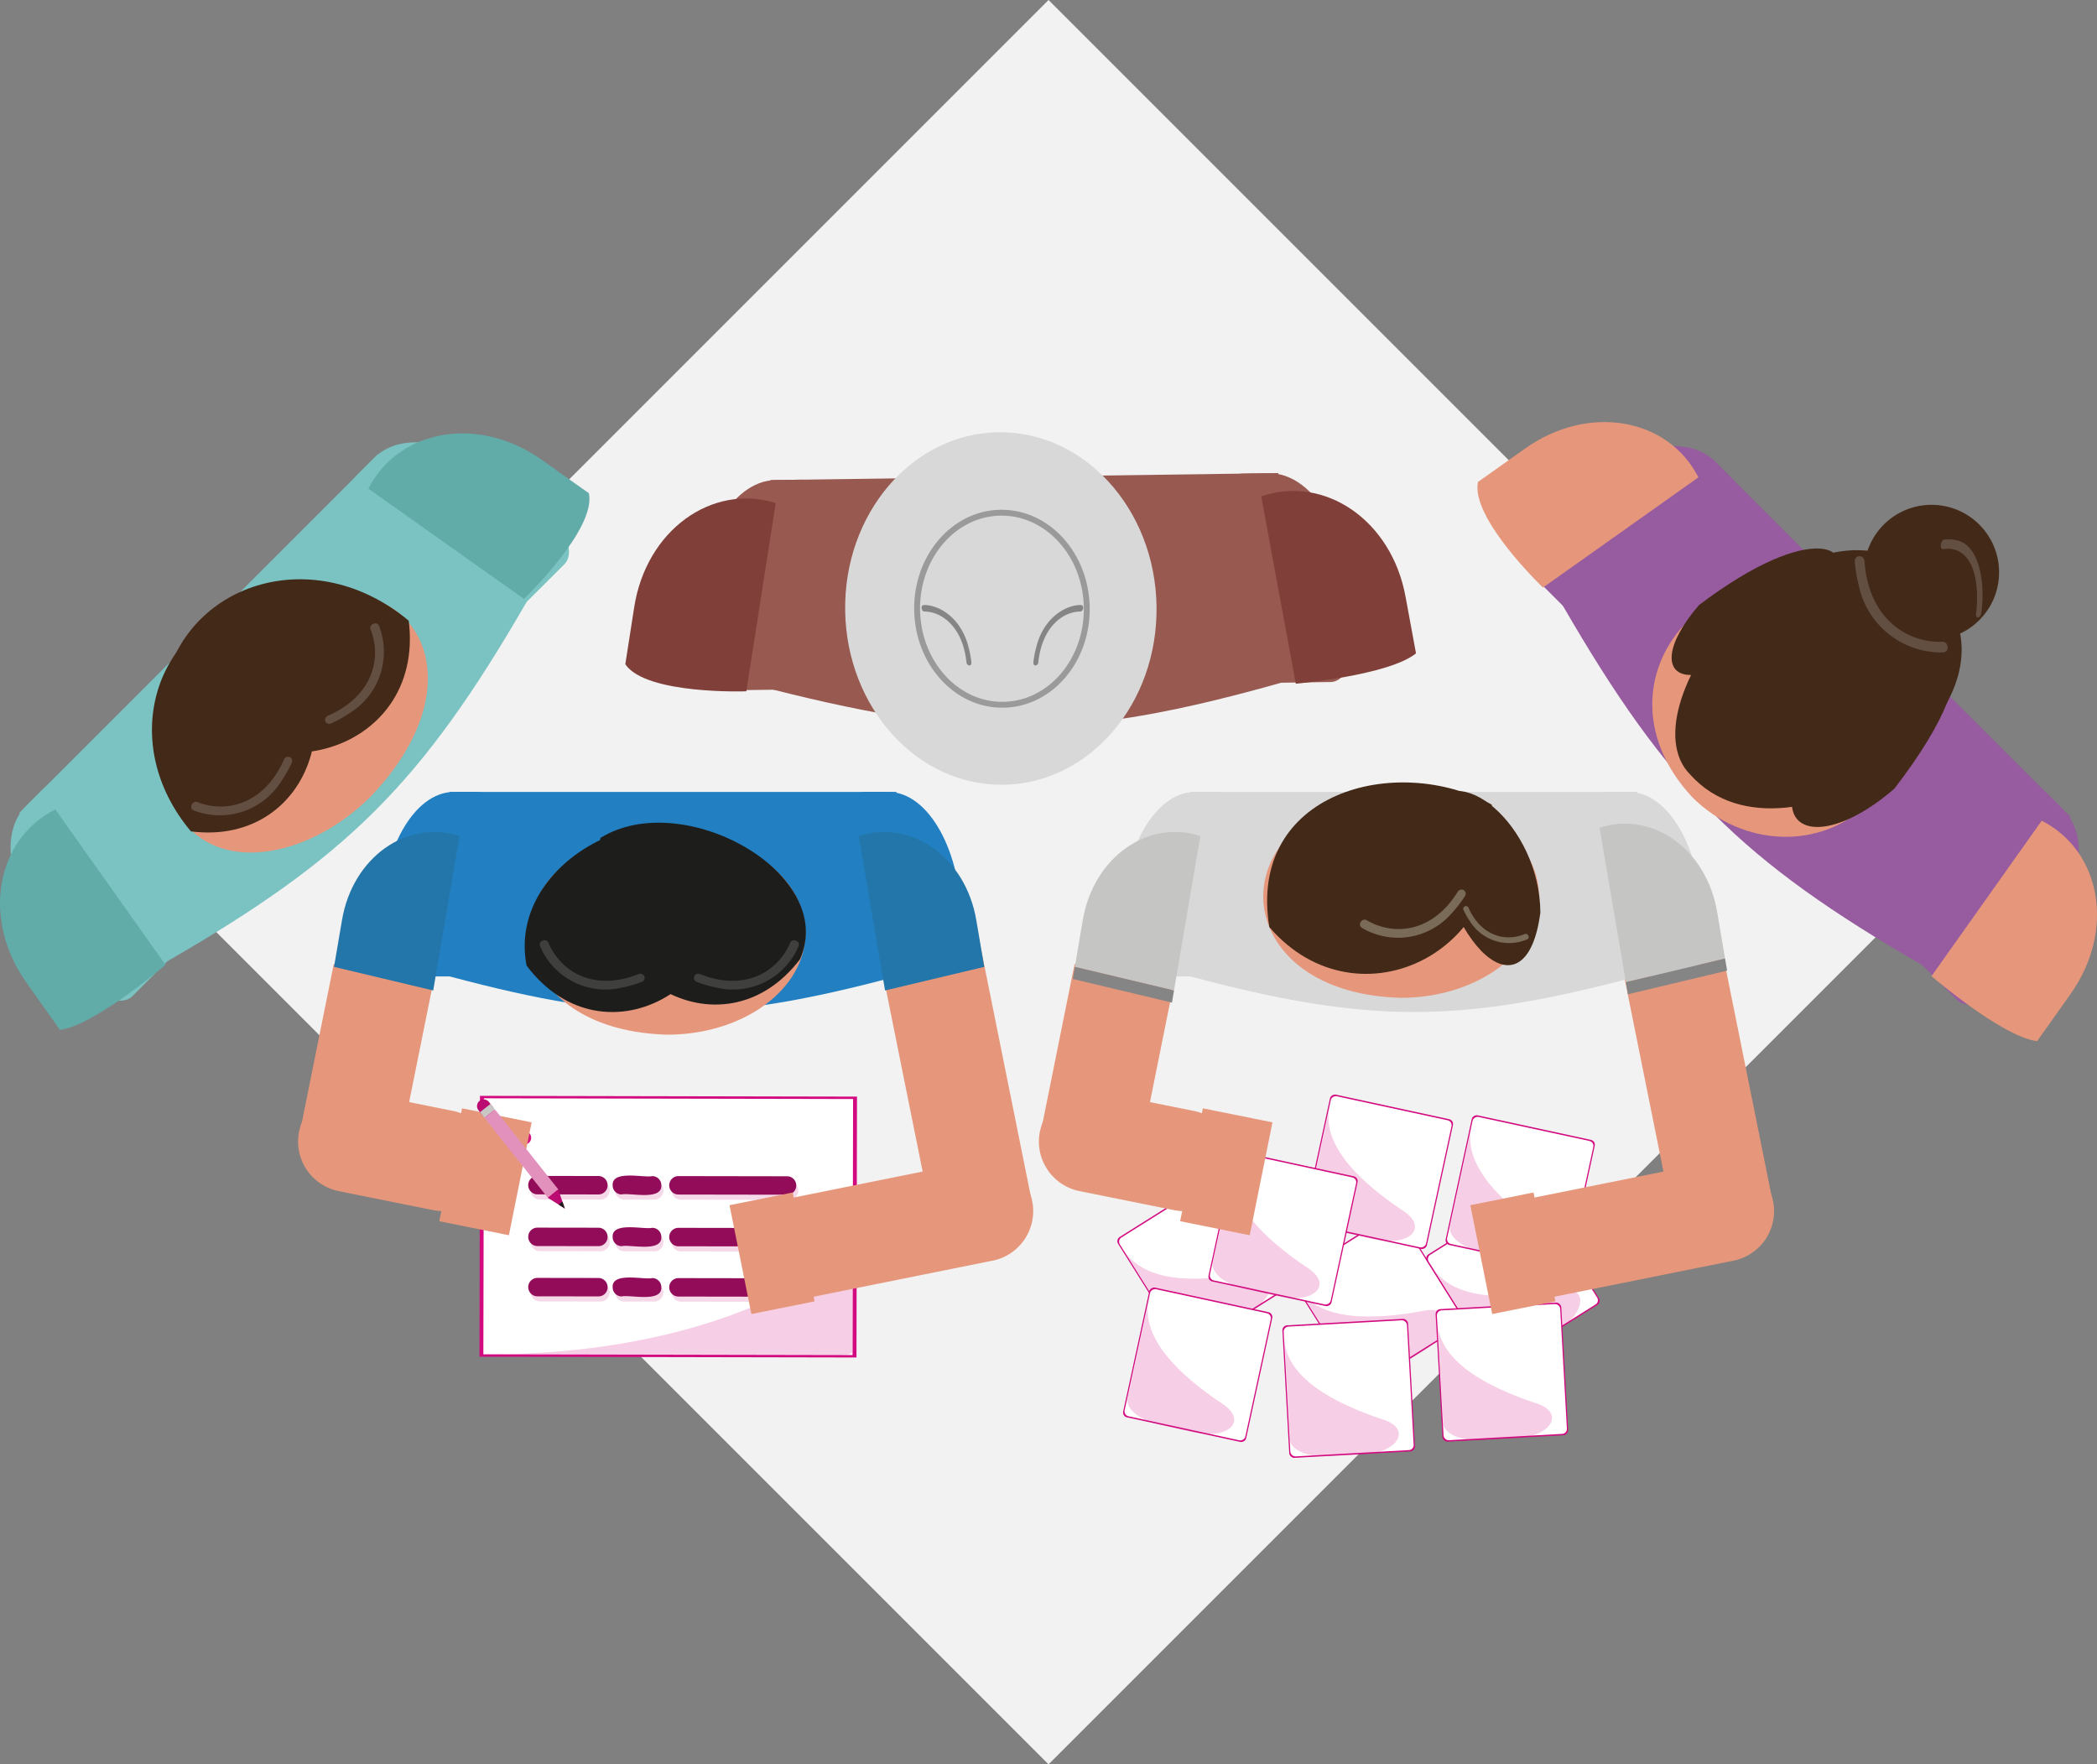 <svg xmlns="http://www.w3.org/2000/svg" width="356.564" height="300" viewBox="0 0 356.564 300">
  <rect x="0" y="0" width="356.564" height="300" fill="#808080" stroke="none"/>
  <g id="Grupo_23364" data-name="Grupo 23364" transform="translate(-375.969 -346.505)">
    <g id="Grupo_22920" data-name="Grupo 22920" transform="translate(375.969 346.505)">
      <rect id="Rectángulo_26948" data-name="Rectángulo 26948" width="212.132" height="212.132" transform="translate(28.287 150) rotate(-45)" fill="#f2f2f2"/>
      <g id="Grupo_22919" data-name="Grupo 22919" transform="translate(0 71.768)">
        <g id="Grupo_12225" data-name="Grupo 12225" transform="translate(50.689 62.885)">
          <g id="Grupo_12194" data-name="Grupo 12194" transform="translate(30.837 51.68)">
            <g id="Grupo_12166" data-name="Grupo 12166" transform="translate(0 0)">
              <g id="Grupo_12159" data-name="Grupo 12159">
                <g id="Grupo_12158" data-name="Grupo 12158">
                  <rect id="Rectángulo_20627" data-name="Rectángulo 20627" width="44.357" height="64.104" transform="matrix(0.002, -1, 1, 0.002, 0, 44.357)" fill="#d2097f"/>
                </g>
              </g>
              <g id="Grupo_12161" data-name="Grupo 12161" transform="translate(0.663 0.413)">
                <g id="Grupo_12160" data-name="Grupo 12160" transform="translate(0 0)">
                  <rect id="Rectángulo_20628" data-name="Rectángulo 20628" width="43.535" height="62.778" transform="matrix(0.002, -1, 1, 0.002, 0, 43.535)" fill="#fff"/>
                </g>
              </g>
              <g id="Grupo_12163" data-name="Grupo 12163" transform="translate(4.074 5.988)">
                <g id="Grupo_12162" data-name="Grupo 12162">
                  <path id="Trazado_10108" data-name="Trazado 10108" d="M408.049,413.022c-.982-.1-3.521.467-3.488-1.132-.03-1.6,2.512-1.027,3.491-1.123a1.131,1.131,0,1,1,.192,2.254A1.062,1.062,0,0,1,408.049,413.022Z" transform="translate(-404.561 -410.743)" fill="#d31180"/>
                </g>
              </g>
              <g id="Grupo_12165" data-name="Grupo 12165" transform="translate(0.661 25.697)" opacity="0.2">
                <g id="Grupo_12164" data-name="Grupo 12164">
                  <path id="Trazado_10109" data-name="Trazado 10109" d="M466.185,417.326s-18.167,18.341-62.764,18.272l61.458.093s1.275-.1,1.275-.545Z" transform="translate(-403.421 -417.326)" fill="#d2097f"/>
                </g>
              </g>
            </g>
            <g id="Grupo_12168" data-name="Grupo 12168" transform="translate(8.712 14.485)">
              <g id="Grupo_12167" data-name="Grupo 12167">
                <path id="Trazado_10110" data-name="Trazado 10110" d="M418.043,416.731l-10.446-.015a1.569,1.569,0,0,1,0-3.135l10.449.018a1.568,1.568,0,0,1,0,3.132Z" transform="translate(-406.11 -413.581)" fill="#f6d9e9"/>
              </g>
            </g>
            <g id="Grupo_12170" data-name="Grupo 12170" transform="translate(32.7 14.524)">
              <g id="Grupo_12169" data-name="Grupo 12169">
                <path id="Trazado_10111" data-name="Trazado 10111" d="M434.15,416.758l-18.541-.03a1.569,1.569,0,0,1,0-3.135l18.541.03a1.569,1.569,0,0,1,0,3.134Z" transform="translate(-414.122 -413.594)" fill="#f6d9e9"/>
              </g>
            </g>
            <g id="Grupo_12172" data-name="Grupo 12172" transform="translate(23.077 14.509)">
              <g id="Grupo_12171" data-name="Grupo 12171">
                <path id="Trazado_10112" data-name="Trazado 10112" d="M417.62,416.73l-5.224-.009a1.568,1.568,0,0,1,0-3.132l5.224.009a1.568,1.568,0,0,1,0,3.132Z" transform="translate(-410.908 -413.589)" fill="#f6d9e9"/>
              </g>
            </g>
            <g id="Grupo_12173" data-name="Grupo 12173" transform="translate(8.283 13.611)">
              <path id="Trazado_10113" data-name="Trazado 10113" d="M419.47,414.876a1.548,1.548,0,0,1-1.533,1.566h0l-10.449-.015a1.57,1.57,0,0,1,0-3.138l10.446.021a1.548,1.548,0,0,1,1.536,1.56Z" transform="translate(-405.967 -413.289)" fill="#920c59"/>
            </g>
            <g id="Grupo_12174" data-name="Grupo 12174" transform="translate(32.273 13.649)">
              <path id="Trazado_10114" data-name="Trazado 10114" d="M435.569,414.9a1.551,1.551,0,0,1-1.53,1.563l-18.538-.03a1.568,1.568,0,0,1,0-3.135l18.538.03A1.555,1.555,0,0,1,435.569,414.9Z" transform="translate(-413.98 -413.302)" fill="#920c59"/>
            </g>
            <g id="Grupo_12175" data-name="Grupo 12175" transform="translate(22.643 13.552)">
              <path id="Trazado_10115" data-name="Trazado 10115" d="M419.043,414.929c.129,2.671-5.4,1.212-6.754,1.557a1.545,1.545,0,0,1-1.524-1.566v0c-.126-2.668,5.4-1.207,6.754-1.557A1.548,1.548,0,0,1,419.043,414.929Z" transform="translate(-410.763 -413.27)" fill="#920c59"/>
            </g>
            <g id="Grupo_12177" data-name="Grupo 12177" transform="translate(8.713 23.278)">
              <g id="Grupo_12176" data-name="Grupo 12176">
                <path id="Trazado_10116" data-name="Trazado 10116" d="M418.043,419.667,407.6,419.65a1.568,1.568,0,0,1,0-3.132l10.449.015a1.569,1.569,0,0,1,0,3.135Z" transform="translate(-406.11 -416.518)" fill="#f6d9e9"/>
              </g>
            </g>
            <g id="Grupo_12179" data-name="Grupo 12179" transform="translate(32.7 23.314)">
              <g id="Grupo_12178" data-name="Grupo 12178">
                <path id="Trazado_10117" data-name="Trazado 10117" d="M434.15,419.695l-18.541-.027a1.571,1.571,0,0,1,0-3.137l18.541.03a1.569,1.569,0,0,1,0,3.135Z" transform="translate(-414.122 -416.53)" fill="#f6d9e9"/>
              </g>
            </g>
            <g id="Grupo_12181" data-name="Grupo 12181" transform="translate(23.077 23.299)">
              <g id="Grupo_12180" data-name="Grupo 12180">
                <path id="Trazado_10118" data-name="Trazado 10118" d="M417.62,419.669l-5.224-.009a1.569,1.569,0,0,1,0-3.135l5.224.009a1.569,1.569,0,0,1,0,3.135Z" transform="translate(-410.908 -416.525)" fill="#f6d9e9"/>
              </g>
            </g>
            <g id="Grupo_12182" data-name="Grupo 12182" transform="translate(8.286 22.406)">
              <path id="Trazado_10119" data-name="Trazado 10119" d="M419.468,417.814a1.56,1.56,0,0,1-1.533,1.563l-10.449-.018a1.567,1.567,0,0,1,0-3.132l10.446.015A1.558,1.558,0,0,1,419.468,417.814Z" transform="translate(-405.968 -416.227)" fill="#920c59"/>
            </g>
            <g id="Grupo_12183" data-name="Grupo 12183" transform="translate(32.273 22.442)">
              <path id="Trazado_10120" data-name="Trazado 10120" d="M435.569,417.838a1.548,1.548,0,0,1-1.53,1.566h0l-18.538-.03a1.568,1.568,0,0,1,0-3.135l18.538.03A1.555,1.555,0,0,1,435.569,417.838Z" transform="translate(-413.98 -416.239)" fill="#920c59"/>
            </g>
            <g id="Grupo_12184" data-name="Grupo 12184" transform="translate(22.643 22.343)">
              <path id="Trazado_10121" data-name="Trazado 10121" d="M419.043,417.868c.129,2.671-5.4,1.21-6.754,1.557a1.556,1.556,0,0,1-1.524-1.572c-.126-2.668,5.4-1.207,6.754-1.554a1.542,1.542,0,0,1,1.524,1.569Z" transform="translate(-410.763 -416.206)" fill="#920c59"/>
            </g>
            <g id="Grupo_12186" data-name="Grupo 12186" transform="translate(8.713 31.828)">
              <g id="Grupo_12185" data-name="Grupo 12185">
                <path id="Trazado_10122" data-name="Trazado 10122" d="M418.043,422.521l-10.446-.015a1.568,1.568,0,0,1,0-3.132l10.449.015a1.568,1.568,0,0,1,0,3.132Z" transform="translate(-406.11 -419.374)" fill="#f6d9e9"/>
              </g>
            </g>
            <g id="Grupo_12188" data-name="Grupo 12188" transform="translate(32.7 31.864)">
              <g id="Grupo_12187" data-name="Grupo 12187">
                <path id="Trazado_10123" data-name="Trazado 10123" d="M434.15,422.551l-18.541-.03a1.57,1.57,0,0,1,0-3.135l18.541.03a1.57,1.57,0,0,1,0,3.135Z" transform="translate(-414.122 -419.386)" fill="#f6d9e9"/>
              </g>
            </g>
            <g id="Grupo_12190" data-name="Grupo 12190" transform="translate(23.077 31.849)">
              <g id="Grupo_12189" data-name="Grupo 12189">
                <path id="Trazado_10124" data-name="Trazado 10124" d="M417.62,422.521l-5.224-.009a1.568,1.568,0,0,1,0-3.132l5.224.006a1.57,1.57,0,0,1,0,3.134Z" transform="translate(-410.908 -419.381)" fill="#f6d9e9"/>
              </g>
            </g>
            <g id="Grupo_12191" data-name="Grupo 12191" transform="translate(8.286 30.954)">
              <path id="Trazado_10125" data-name="Trazado 10125" d="M419.468,420.666a1.548,1.548,0,0,1-1.533,1.563h0l-10.449-.015a1.567,1.567,0,0,1,0-3.132l10.446.015A1.557,1.557,0,0,1,419.468,420.666Z" transform="translate(-405.968 -419.082)" fill="#920c59"/>
            </g>
            <g id="Grupo_12192" data-name="Grupo 12192" transform="translate(32.273 30.99)">
              <path id="Trazado_10126" data-name="Trazado 10126" d="M435.569,420.693a1.548,1.548,0,0,1-1.53,1.566h0l-18.538-.03a1.568,1.568,0,0,1,0-3.135l18.538.03A1.554,1.554,0,0,1,435.569,420.693Z" transform="translate(-413.98 -419.094)" fill="#920c59"/>
            </g>
            <g id="Grupo_12193" data-name="Grupo 12193" transform="translate(22.643 30.89)">
              <path id="Trazado_10127" data-name="Trazado 10127" d="M419.043,420.723c.129,2.667-5.4,1.209-6.754,1.557a1.556,1.556,0,0,1-1.524-1.572c-.126-2.667,5.4-1.206,6.754-1.554a1.542,1.542,0,0,1,1.524,1.569Z" transform="translate(-410.763 -419.061)" fill="#920c59"/>
            </g>
          </g>
          <g id="Grupo_12224" data-name="Grupo 12224">
            <g id="Grupo_12195" data-name="Grupo 12195" transform="translate(0.244 29.266)">
              <rect id="Rectángulo_20629" data-name="Rectángulo 20629" width="29.469" height="17.201" transform="translate(0 28.889) rotate(-78.613)" fill="#e6977b"/>
            </g>
            <g id="Grupo_12196" data-name="Grupo 12196" transform="translate(98.416 22.547)">
              <rect id="Rectángulo_20630" data-name="Rectángulo 20630" width="17.201" height="47.887" transform="translate(0 3.396) rotate(-11.387)" fill="#e6977b"/>
            </g>
            <g id="Grupo_12197" data-name="Grupo 12197" transform="translate(77.807 62.671)">
              <path id="Trazado_10128" data-name="Trazado 10128" d="M465.9,419.318a8.6,8.6,0,0,0-10.128-6.733l-30.079,6.06a8.6,8.6,0,0,0,3.392,16.862l30.082-6.057a8.6,8.6,0,0,0,6.736-10.131Z" transform="translate(-418.889 -412.414)" fill="#e6977b"/>
            </g>
            <g id="Grupo_12201" data-name="Grupo 12201" transform="translate(14.02)">
              <g id="Grupo_12198" data-name="Grupo 12198">
                <path id="Trazado_10129" data-name="Trazado 10129" d="M417.678,398.088V416.24c0,3.65-1.641,6.61-3.677,6.61H401.26c-2.027,0-3.677-2.958-3.677-6.61V414c0-12.439,5.6-22.523,12.511-22.523H414C416.034,391.481,417.678,394.439,417.678,398.088Z" transform="translate(-397.583 -391.481)" fill="#2280c2"/>
              </g>
              <g id="Grupo_12199" data-name="Grupo 12199" transform="translate(78.706)">
                <path id="Trazado_10130" data-name="Trazado 10130" d="M423.872,398.088V416.24c0,3.65,1.641,6.61,3.676,6.61H440.29c2.027,0,3.677-2.958,3.677-6.61V414c0-12.439-5.6-22.523-12.514-22.523h-3.9C425.513,391.481,423.872,394.439,423.872,398.088Z" transform="translate(-423.872 -391.481)" fill="#2280c2"/>
              </g>
              <g id="Grupo_12200" data-name="Grupo 12200" transform="translate(11.727)">
                <path id="Trazado_10131" data-name="Trazado 10131" d="M477.5,391.481s-.4,25.352,0,31.367c-30.121,8.071-45.8,8.071-76,0V391.481Z" transform="translate(-401.5 -391.481)" fill="#2280c2"/>
              </g>
            </g>
            <g id="Grupo_12212" data-name="Grupo 12212" transform="translate(38.525 5.235)">
              <g id="Grupo_12203" data-name="Grupo 12203" transform="translate(0.854 1.507)">
                <g id="Grupo_12202" data-name="Grupo 12202">
                  <path id="Trazado_10132" data-name="Trazado 10132" d="M452.94,410.969c.018,9.538-10.494,17.284-23.478,17.3-31.172-.832-31.229-33.615-.066-34.54C442.38,393.712,452.922,401.43,452.94,410.969Z" transform="translate(-406.053 -393.733)" fill="#e6977b"/>
                </g>
              </g>
              <g id="Grupo_12205" data-name="Grupo 12205" transform="translate(12.428)">
                <g id="Grupo_12204" data-name="Grupo 12204">
                  <path id="Trazado_10133" data-name="Trazado 10133" d="M444.312,416.436c-13.092,17.263-38.052,3.458-33.942-20.616C424.337,387.162,450.749,401.778,444.312,416.436Z" transform="translate(-409.919 -393.23)" fill="#1d1d1b"/>
                </g>
              </g>
              <g id="Grupo_12207" data-name="Grupo 12207" transform="translate(0 0.294)">
                <g id="Grupo_12206" data-name="Grupo 12206">
                  <path id="Trazado_10134" data-name="Trazado 10134" d="M406.091,417.333c13.269,17.664,38.567,3.536,34.4-21.1C426.342,387.367,402.732,400.05,406.091,417.333Z" transform="translate(-405.768 -393.328)" fill="#1d1d1b"/>
                </g>
              </g>
              <g id="Grupo_12209" data-name="Grupo 12209" transform="translate(2.555 20.003)">
                <g id="Grupo_12208" data-name="Grupo 12208">
                  <path id="Trazado_10135" data-name="Trazado 10135" d="M420.581,407.953a20.783,20.783,0,0,0,3.383-.97.726.726,0,0,0,.464-.919l-.006-.018a.762.762,0,0,0-.991-.4c-7.539,3.012-13.179-.32-15.314-5.29-.332-.856-1.772-.383-1.449.524A12.091,12.091,0,0,0,420.581,407.953Z" transform="translate(-406.621 -399.911)" fill="#3f3f3e"/>
                </g>
              </g>
              <g id="Grupo_12211" data-name="Grupo 12211" transform="translate(28.781 20.003)">
                <g id="Grupo_12210" data-name="Grupo 12210">
                  <path id="Trazado_10136" data-name="Trazado 10136" d="M419.264,407.953a20.822,20.822,0,0,1-3.386-.97.726.726,0,0,1-.458-.919l.006-.018a.756.756,0,0,1,.988-.4c7.542,3.012,13.182-.32,15.32-5.29.332-.856,1.769-.383,1.446.524A12.088,12.088,0,0,1,419.264,407.953Z" transform="translate(-415.381 -399.911)" fill="#3f3f3e"/>
                </g>
              </g>
            </g>
            <g id="Grupo_12213" data-name="Grupo 12213" transform="translate(0 50.839)">
              <path id="Trazado_10137" data-name="Trazado 10137" d="M393.071,415.366a8.6,8.6,0,0,1,10.128-6.733l16.032,3.23a8.6,8.6,0,0,1-3.4,16.862L399.8,425.5a8.6,8.6,0,0,1-6.733-10.128Z" transform="translate(-392.9 -408.462)" fill="#e6977b"/>
            </g>
            <g id="Grupo_12214" data-name="Grupo 12214" transform="translate(24.008 53.801)">
              <rect id="Rectángulo_20631" data-name="Rectángulo 20631" width="19.581" height="12.072" transform="translate(0 19.196) rotate(-78.613)" fill="#e6977b"/>
            </g>
            <g id="Grupo_12215" data-name="Grupo 12215" transform="translate(73.353 68.112)">
              <rect id="Rectángulo_20632" data-name="Rectángulo 20632" width="10.957" height="18.881" transform="translate(0 2.159) rotate(-11.366)" fill="#e6977b"/>
            </g>
            <g id="Grupo_12221" data-name="Grupo 12221" transform="translate(30.405 52.262)">
              <g id="Grupo_12216" data-name="Grupo 12216">
                <path id="Trazado_10138" data-name="Trazado 10138" d="M405.533,411.769a1.13,1.13,0,0,1-1.59-.183l0,0-.641-.808a1.134,1.134,0,0,1,1.778-1.407l.641.808a1.135,1.135,0,0,1-.183,1.59Z" transform="translate(-403.056 -408.937)" fill="#bb0a72"/>
              </g>
              <g id="Grupo_12217" data-name="Grupo 12217" transform="translate(0.528 0.783)">
                <rect id="Rectángulo_20633" data-name="Rectángulo 20633" width="2.277" height="1.22" transform="matrix(0.784, -0.621, 0.621, 0.784, 0, 1.413)" fill="#c9c7c6"/>
              </g>
              <g id="Grupo_12218" data-name="Grupo 12218" transform="translate(1.286 1.74)">
                <rect id="Rectángulo_20634" data-name="Rectángulo 20634" width="2.277" height="17.355" transform="matrix(0.784, -0.621, 0.621, 0.784, 0, 1.413)" fill="#e290bc"/>
              </g>
              <g id="Grupo_12219" data-name="Grupo 12219" transform="translate(12.034 15.325)">
                <path id="Trazado_10139" data-name="Trazado 10139" d="M409.991,417.31l-2.916-1.841,1.787-1.413Z" transform="translate(-407.075 -414.056)" fill="#bb0a72"/>
              </g>
              <g id="Grupo_12220" data-name="Grupo 12220" transform="translate(13.899 17.406)">
                <path id="Trazado_10140" data-name="Trazado 10140" d="M408.746,415.925l-1.048-.665.644-.509Z" transform="translate(-407.698 -414.751)" fill="#1d1d1b"/>
              </g>
            </g>
            <g id="Grupo_12222" data-name="Grupo 12222" transform="translate(95.325 6.809)">
              <path id="Trazado_10141" data-name="Trazado 10141" d="M424.74,394.446c8.895-2.9,18.2,3.578,20,14.362l1.341,7.886-16.864,4.015Z" transform="translate(-424.74 -393.755)" fill="#2276a9"/>
            </g>
            <g id="Grupo_12223" data-name="Grupo 12223" transform="translate(6.108 6.809)">
              <path id="Trazado_10142" data-name="Trazado 10142" d="M416.277,394.446c-8.895-2.9-18.2,3.578-19.993,14.362l-1.344,7.886,16.864,4.015Z" transform="translate(-394.94 -393.755)" fill="#2276a9"/>
            </g>
          </g>
        </g>
        <g id="Grupo_12306" data-name="Grupo 12306" transform="translate(176.656 61.274)">
          <g id="Grupo_12231" data-name="Grupo 12231" transform="translate(13.016 66.351)">
            <g id="Grupo_12226" data-name="Grupo 12226" transform="translate(0 0)">
              <rect id="Rectángulo_20635" data-name="Rectángulo 20635" width="21.401" height="22.572" rx="0.84" transform="translate(0 11.384) rotate(-32.135)" fill="#d2097f"/>
            </g>
            <g id="Grupo_12228" data-name="Grupo 12228" transform="translate(0.291 0.302)">
              <g id="Grupo_12227" data-name="Grupo 12227" transform="translate(0 0)">
                <rect id="Rectángulo_20636" data-name="Rectángulo 20636" width="21.004" height="22.106" rx="0.84" transform="translate(0 11.172) rotate(-32.135)" fill="#fff"/>
              </g>
            </g>
            <g id="Grupo_12230" data-name="Grupo 12230" transform="translate(1.442 13.212)" opacity="0.2">
              <g id="Grupo_12229" data-name="Grupo 12229">
                <path id="Trazado_10143" data-name="Trazado 10143" d="M460.98,428.242c5.128-3.212,5.233-7.856.18-6.892-8.826,1.683-17.868,1.712-21.355-3.832L448.9,432c.916,1.461,3.952,1.221,6.862-.536C457.3,430.526,459.082,429.425,460.98,428.242Z" transform="translate(-439.804 -417.518)" fill="#d2097f"/>
              </g>
            </g>
          </g>
          <g id="Grupo_12237" data-name="Grupo 12237" transform="translate(42.661 72.784)">
            <g id="Grupo_12232" data-name="Grupo 12232" transform="translate(0 0)">
              <rect id="Rectángulo_20637" data-name="Rectángulo 20637" width="21.401" height="22.572" rx="0.84" transform="translate(0 11.384) rotate(-32.135)" fill="#d2097f"/>
            </g>
            <g id="Grupo_12234" data-name="Grupo 12234" transform="translate(0.293 0.302)">
              <g id="Grupo_12233" data-name="Grupo 12233" transform="translate(0 0)">
                <rect id="Rectángulo_20638" data-name="Rectángulo 20638" width="21.004" height="22.106" rx="0.84" transform="translate(0 11.172) rotate(-32.135)" fill="#fff"/>
              </g>
            </g>
            <g id="Grupo_12236" data-name="Grupo 12236" transform="translate(1.437 13.209)" opacity="0.2">
              <g id="Grupo_12235" data-name="Grupo 12235">
                <path id="Trazado_10144" data-name="Trazado 10144" d="M470.88,430.393c5.128-3.209,5.233-7.856.18-6.892-8.826,1.683-17.867,1.712-21.355-3.835l9.1,14.484c.916,1.458,3.952,1.219,6.862-.539C467.206,432.677,468.987,431.579,470.88,430.393Z" transform="translate(-449.704 -419.666)" fill="#d2097f"/>
              </g>
            </g>
          </g>
          <g id="Grupo_12243" data-name="Grupo 12243" transform="translate(65.526 69.288)">
            <g id="Grupo_12238" data-name="Grupo 12238" transform="translate(0 0)">
              <rect id="Rectángulo_20639" data-name="Rectángulo 20639" width="21.401" height="22.572" rx="0.84" transform="translate(0 11.384) rotate(-32.135)" fill="#d2097f"/>
            </g>
            <g id="Grupo_12240" data-name="Grupo 12240" transform="translate(0.293 0.302)">
              <g id="Grupo_12239" data-name="Grupo 12239" transform="translate(0 0)">
                <rect id="Rectángulo_20640" data-name="Rectángulo 20640" width="21.004" height="22.106" rx="0.84" transform="translate(0 11.172) rotate(-32.135)" fill="#fff"/>
              </g>
            </g>
            <g id="Grupo_12242" data-name="Grupo 12242" transform="translate(1.436 13.209)" opacity="0.2">
              <g id="Grupo_12241" data-name="Grupo 12241">
                <path id="Trazado_10145" data-name="Trazado 10145" d="M478.514,429.225c5.128-3.209,5.233-7.856.183-6.892-8.826,1.683-17.865,1.713-21.355-3.835l9.1,14.484c.916,1.461,3.946,1.219,6.856-.539C474.843,431.512,476.618,430.411,478.514,429.225Z" transform="translate(-457.341 -418.498)" fill="#d2097f"/>
              </g>
            </g>
          </g>
          <g id="Grupo_12249" data-name="Grupo 12249" transform="translate(44.877 52.906)">
            <g id="Grupo_12244" data-name="Grupo 12244" transform="translate(0 0)">
              <rect id="Rectángulo_20641" data-name="Rectángulo 20641" width="22.572" height="21.401" rx="0.84" transform="translate(0 22.06) rotate(-77.768)" fill="#d2097f"/>
            </g>
            <g id="Grupo_12246" data-name="Grupo 12246" transform="translate(0.243 0.271)">
              <g id="Grupo_12245" data-name="Grupo 12245" transform="translate(0 0)">
                <rect id="Rectángulo_20642" data-name="Rectángulo 20642" width="22.106" height="21.004" rx="0.84" transform="translate(0 21.604) rotate(-77.768)" fill="#fff"/>
              </g>
            </g>
            <g id="Grupo_12248" data-name="Grupo 12248" transform="translate(0.872 2.305)" opacity="0.2">
              <g id="Grupo_12247" data-name="Grupo 12247">
                <path id="Trazado_10146" data-name="Trazado 10146" d="M461.553,431.862c5.91,1.29,9.236-1.955,4.949-4.808-7.485-4.967-13.969-11.266-12.586-17.67L450.293,426.1c-.362,1.683,1.97,3.632,5.278,4.41C457.331,430.928,459.373,431.386,461.553,431.862Z" transform="translate(-450.256 -409.384)" fill="#d2097f"/>
              </g>
            </g>
          </g>
          <g id="Grupo_12255" data-name="Grupo 12255" transform="translate(41.351 91.162)">
            <g id="Grupo_12250" data-name="Grupo 12250" transform="translate(0 0)">
              <rect id="Rectángulo_20643" data-name="Rectángulo 20643" width="21.401" height="22.572" rx="0.84" transform="translate(0 1.192) rotate(-3.192)" fill="#d2097f"/>
            </g>
            <g id="Grupo_12252" data-name="Grupo 12252" transform="translate(0.211 0.243)">
              <g id="Grupo_12251" data-name="Grupo 12251" transform="translate(0 0)">
                <rect id="Rectángulo_20644" data-name="Rectángulo 20644" width="21.004" height="22.106" rx="0.84" transform="translate(0 1.17) rotate(-3.192)" fill="#fff"/>
              </g>
            </g>
            <g id="Grupo_12254" data-name="Grupo 12254" transform="translate(0.375 3.49)" opacity="0.2">
              <g id="Grupo_12253" data-name="Grupo 12253">
                <path id="Trazado_10147" data-name="Trazado 10147" d="M462.247,442.186c6.042-.329,8.386-4.341,3.494-5.94-8.536-2.8-16.46-7.146-16.829-13.688l.952,17.074c.1,1.725,2.865,2.979,6.263,2.85C457.93,442.407,460.019,442.306,462.247,442.186Z" transform="translate(-448.912 -422.558)" fill="#d2097f"/>
              </g>
            </g>
          </g>
          <g id="Grupo_12261" data-name="Grupo 12261" transform="translate(67.404 88.406)">
            <g id="Grupo_12256" data-name="Grupo 12256" transform="translate(0 0)">
              <rect id="Rectángulo_20645" data-name="Rectángulo 20645" width="21.401" height="22.572" rx="0.84" transform="translate(0 1.192) rotate(-3.192)" fill="#d2097f"/>
            </g>
            <g id="Grupo_12258" data-name="Grupo 12258" transform="translate(0.211 0.243)">
              <g id="Grupo_12257" data-name="Grupo 12257" transform="translate(0 0)">
                <rect id="Rectángulo_20646" data-name="Rectángulo 20646" width="21.004" height="22.106" rx="0.84" transform="translate(0 1.17) rotate(-3.192)" fill="#fff"/>
              </g>
            </g>
            <g id="Grupo_12260" data-name="Grupo 12260" transform="translate(0.375 3.492)" opacity="0.2">
              <g id="Grupo_12259" data-name="Grupo 12259">
                <path id="Trazado_10148" data-name="Trazado 10148" d="M470.949,441.266c6.042-.329,8.386-4.344,3.5-5.94-8.538-2.8-16.466-7.149-16.831-13.688l.952,17.074c.1,1.721,2.865,2.979,6.263,2.847C466.629,441.487,468.721,441.386,470.949,441.266Z" transform="translate(-457.614 -421.638)" fill="#d2097f"/>
              </g>
            </g>
          </g>
          <g id="Grupo_12267" data-name="Grupo 12267" transform="translate(14.147 85.719)">
            <g id="Grupo_12262" data-name="Grupo 12262" transform="translate(0 0)">
              <rect id="Rectángulo_20647" data-name="Rectángulo 20647" width="22.572" height="21.401" rx="0.84" transform="translate(0 22.06) rotate(-77.768)" fill="#d2097f"/>
            </g>
            <g id="Grupo_12264" data-name="Grupo 12264" transform="translate(0.243 0.271)">
              <g id="Grupo_12263" data-name="Grupo 12263" transform="translate(0 0)">
                <rect id="Rectángulo_20648" data-name="Rectángulo 20648" width="22.106" height="21.004" rx="0.84" transform="translate(0 21.604) rotate(-77.768)" fill="#fff"/>
              </g>
            </g>
            <g id="Grupo_12266" data-name="Grupo 12266" transform="translate(0.872 2.305)" opacity="0.2">
              <g id="Grupo_12265" data-name="Grupo 12265">
                <path id="Trazado_10149" data-name="Trazado 10149" d="M451.289,442.822c5.91,1.287,9.236-1.955,4.949-4.8-7.488-4.967-13.969-11.269-12.586-17.676l-3.622,16.712c-.365,1.689,1.97,3.635,5.278,4.416C447.065,441.888,449.106,442.346,451.289,442.822Z" transform="translate(-439.991 -420.344)" fill="#d2097f"/>
              </g>
            </g>
          </g>
          <g id="Grupo_12273" data-name="Grupo 12273" transform="translate(68.986 56.423)">
            <g id="Grupo_12268" data-name="Grupo 12268" transform="translate(0 0)">
              <rect id="Rectángulo_20649" data-name="Rectángulo 20649" width="22.572" height="21.401" rx="0.84" transform="translate(0 22.06) rotate(-77.768)" fill="#d2097f"/>
            </g>
            <g id="Grupo_12270" data-name="Grupo 12270" transform="translate(0.243 0.271)">
              <g id="Grupo_12269" data-name="Grupo 12269" transform="translate(0 0)">
                <rect id="Rectángulo_20650" data-name="Rectángulo 20650" width="22.106" height="21.004" rx="0.84" transform="translate(0 21.604) rotate(-77.768)" fill="#fff"/>
              </g>
            </g>
            <g id="Grupo_12272" data-name="Grupo 12272" transform="translate(0.872 2.306)" opacity="0.2">
              <g id="Grupo_12271" data-name="Grupo 12271">
                <path id="Trazado_10150" data-name="Trazado 10150" d="M469.606,433.037c5.91,1.29,9.236-1.955,4.949-4.8-7.485-4.97-13.969-11.272-12.586-17.679l-3.623,16.715c-.365,1.683,1.967,3.632,5.278,4.41C465.382,432.1,467.426,432.561,469.606,433.037Z" transform="translate(-458.308 -410.559)" fill="#d2097f"/>
              </g>
            </g>
          </g>
          <g id="Grupo_12279" data-name="Grupo 12279" transform="translate(28.657 62.617)">
            <g id="Grupo_12274" data-name="Grupo 12274" transform="translate(0 0)">
              <rect id="Rectángulo_20651" data-name="Rectángulo 20651" width="22.572" height="21.401" rx="0.84" transform="translate(0 22.06) rotate(-77.768)" fill="#d2097f"/>
            </g>
            <g id="Grupo_12276" data-name="Grupo 12276" transform="translate(0.243 0.271)">
              <g id="Grupo_12275" data-name="Grupo 12275" transform="translate(0 0)">
                <rect id="Rectángulo_20652" data-name="Rectángulo 20652" width="22.106" height="21.004" rx="0.84" transform="translate(0 21.604) rotate(-77.768)" fill="#fff"/>
              </g>
            </g>
            <g id="Grupo_12278" data-name="Grupo 12278" transform="translate(0.87 2.306)" opacity="0.2">
              <g id="Grupo_12277" data-name="Grupo 12277">
                <path id="Trazado_10151" data-name="Trazado 10151" d="M456.135,435.106c5.91,1.287,9.236-1.955,4.952-4.8-7.488-4.97-13.973-11.269-12.586-17.676l-3.626,16.712c-.365,1.686,1.97,3.635,5.281,4.41C451.914,434.172,453.955,434.63,456.135,435.106Z" transform="translate(-444.837 -412.628)" fill="#d2097f"/>
              </g>
            </g>
          </g>
          <g id="Grupo_12305" data-name="Grupo 12305">
            <g id="Grupo_12280" data-name="Grupo 12280" transform="translate(0.243 30.879)">
              <rect id="Rectángulo_20653" data-name="Rectángulo 20653" width="29.469" height="17.201" transform="translate(0 28.889) rotate(-78.613)" fill="#e6977b"/>
            </g>
            <g id="Grupo_12281" data-name="Grupo 12281" transform="translate(98.415 24.16)">
              <rect id="Rectángulo_20654" data-name="Rectángulo 20654" width="17.201" height="47.887" transform="translate(0 3.396) rotate(-11.387)" fill="#e6977b"/>
            </g>
            <g id="Grupo_12282" data-name="Grupo 12282" transform="translate(77.805 64.285)">
              <path id="Trazado_10152" data-name="Trazado 10152" d="M507.979,419.316a8.6,8.6,0,0,0-10.128-6.73h0l-30.082,6.057a8.6,8.6,0,0,0,3.4,16.865l30.079-6.06a8.6,8.6,0,0,0,6.736-10.128Z" transform="translate(-460.963 -412.415)" fill="#e6977b"/>
            </g>
            <g id="Grupo_12286" data-name="Grupo 12286" transform="translate(14.021 1.615)">
              <g id="Grupo_12283" data-name="Grupo 12283">
                <path id="Trazado_10153" data-name="Trazado 10153" d="M459.753,398.089v18.152c0,3.65-1.647,6.607-3.679,6.607H443.334c-2.027,0-3.676-2.958-3.676-6.607V414c0-12.436,5.6-22.52,12.514-22.52h3.9C458.106,391.482,459.753,394.44,459.753,398.089Z" transform="translate(-439.658 -391.482)" fill="#d8d8d8"/>
              </g>
              <g id="Grupo_12284" data-name="Grupo 12284" transform="translate(78.703)">
                <path id="Trazado_10154" data-name="Trazado 10154" d="M465.946,398.089v18.152c0,3.65,1.644,6.607,3.677,6.607h12.742c2.03,0,3.676-2.958,3.676-6.607V414c0-12.436-5.6-22.52-12.511-22.52h-3.9C467.59,391.482,465.946,394.44,465.946,398.089Z" transform="translate(-465.946 -391.482)" fill="#d8d8d8"/>
              </g>
              <g id="Grupo_12285" data-name="Grupo 12285" transform="translate(11.724)">
                <path id="Trazado_10155" data-name="Trazado 10155" d="M519.57,391.482s-.4,25.349,0,31.367c-30.121,8.071-45.794,8.071-76,0V391.482Z" transform="translate(-443.574 -391.482)" fill="#d8d8d8"/>
              </g>
            </g>
            <g id="Grupo_12287" data-name="Grupo 12287" transform="translate(0 52.453)">
              <path id="Trazado_10156" data-name="Trazado 10156" d="M435.146,415.364a8.6,8.6,0,0,1,10.125-6.73h0l16.032,3.227a8.6,8.6,0,0,1-3.4,16.864l-16.032-3.23a8.6,8.6,0,0,1-6.733-10.128Z" transform="translate(-434.975 -408.463)" fill="#e6977b"/>
            </g>
            <g id="Grupo_12288" data-name="Grupo 12288" transform="translate(24.007 55.412)">
              <rect id="Rectángulo_20655" data-name="Rectángulo 20655" width="19.581" height="12.072" transform="translate(0 19.196) rotate(-78.613)" fill="#e6977b"/>
            </g>
            <g id="Grupo_12289" data-name="Grupo 12289" transform="translate(73.353 69.725)">
              <rect id="Rectángulo_20656" data-name="Rectángulo 20656" width="10.957" height="18.881" transform="translate(0 2.159) rotate(-11.366)" fill="#e6977b"/>
            </g>
            <g id="Grupo_12290" data-name="Grupo 12290" transform="translate(95.323 7.006)">
              <path id="Trazado_10157" data-name="Trazado 10157" d="M466.814,393.975c8.9-2.9,18.2,3.575,20,14.362l1.344,7.886-16.865,4.015Z" transform="translate(-466.814 -393.283)" fill="#c5c5c4"/>
            </g>
            <g id="Grupo_12291" data-name="Grupo 12291" transform="translate(99.799 29.946)">
              <path id="Trazado_10158" data-name="Trazado 10158" d="M468.659,407.017,485.524,403l-.35-2.057-16.865,4.015Z" transform="translate(-468.309 -400.945)" fill="#858585"/>
            </g>
            <g id="Grupo_12292" data-name="Grupo 12292" transform="translate(6.105 8.422)">
              <path id="Trazado_10159" data-name="Trazado 10159" d="M458.354,394.448c-8.895-2.9-18.2,3.575-20,14.362l-1.344,7.883,16.864,4.015Z" transform="translate(-437.014 -393.756)" fill="#c5c5c4"/>
            </g>
            <g id="Grupo_12293" data-name="Grupo 12293" transform="translate(5.755 31.359)">
              <path id="Trazado_10160" data-name="Trazado 10160" d="M453.761,407.492,436.9,403.477l.35-2.06,16.864,4.015Z" transform="translate(-436.897 -401.417)" fill="#858585"/>
            </g>
            <g id="Grupo_12304" data-name="Grupo 12304" transform="translate(38.141)">
              <g id="Grupo_12295" data-name="Grupo 12295" transform="translate(0 2.082)">
                <g id="Grupo_12294" data-name="Grupo 12294">
                  <path id="Trazado_10161" data-name="Trazado 10161" d="M494.6,408.874c.021,9.538-10.494,17.287-23.475,17.308-31.172-.832-31.229-33.612-.063-34.543C484.038,391.62,494.574,399.335,494.6,408.874Z" transform="translate(-447.714 -391.638)" fill="#e6977b"/>
                </g>
              </g>
              <g id="Grupo_12297" data-name="Grupo 12297" transform="translate(28.106 1.452)">
                <g id="Grupo_12296" data-name="Grupo 12296">
                  <path id="Trazado_10162" data-name="Trazado 10162" d="M476.113,412.126c-2.377,18.1-16.1,6.8-19.011-17.17C461.554,385.217,476.071,397.177,476.113,412.126Z" transform="translate(-457.102 -391.428)" fill="#422918"/>
                </g>
              </g>
              <g id="Grupo_12299" data-name="Grupo 12299" transform="translate(0.66)">
                <g id="Grupo_12298" data-name="Grupo 12298">
                  <path id="Trazado_10163" data-name="Trazado 10163" d="M448.31,415.535c15.161,17.664,42.567,3.808,37.8-20.828C469.943,385.848,444.549,392.56,448.31,415.535Z" transform="translate(-447.935 -390.943)" fill="#422918"/>
                </g>
              </g>
              <g id="Grupo_12301" data-name="Grupo 12301" transform="translate(16.445 18.216)">
                <g id="Grupo_12300" data-name="Grupo 12300">
                  <path id="Trazado_10164" data-name="Trazado 10164" d="M468.907,400.943a20.64,20.64,0,0,0,2.144-2.793.726.726,0,0,0-.177-1.012l-.012-.009a.76.76,0,0,0-1.03.266c-4.269,6.907-10.787,7.577-15.46,4.853-.772-.491-1.647.745-.847,1.284A12.088,12.088,0,0,0,468.907,400.943Z" transform="translate(-453.207 -397.027)" fill="#7a6a58"/>
                </g>
              </g>
              <g id="Grupo_12303" data-name="Grupo 12303" transform="translate(34.004 21.023)">
                <g id="Grupo_12302" data-name="Grupo 12302">
                  <path id="Trazado_10165" data-name="Trazado 10165" d="M460.257,400.621a13.206,13.206,0,0,1-1.132-1.979.471.471,0,0,1,.2-.635l.012-.006a.488.488,0,0,1,.635.26c2.15,4.817,6.29,5.817,9.536,4.47.542-.249,1,.623.437.9A7.853,7.853,0,0,1,460.257,400.621Z" transform="translate(-459.072 -397.965)" fill="#7a6a58"/>
                </g>
              </g>
            </g>
          </g>
        </g>
        <g id="Grupo_12327" data-name="Grupo 12327" transform="translate(251.211)">
          <g id="Grupo_12310" data-name="Grupo 12310" transform="translate(7.317 4.078)">
            <g id="Grupo_12307" data-name="Grupo 12307">
              <path id="Trazado_10166" data-name="Trazado 10166" d="M496.172,385.842l-14.583,14.586c-2.934,2.931-6.635,3.988-8.263,2.359l-10.239-10.239c-1.629-1.629-.572-5.326,2.359-8.26l1.8-1.8c9.99-10,22.595-13.6,28.148-8.039l3.135,3.132C500.163,379.211,499.106,382.914,496.172,385.842Z" transform="translate(-462.321 -371.838)" fill="#975b9f"/>
            </g>
            <g id="Grupo_12308" data-name="Grupo 12308" transform="translate(63.235 57.974)">
              <path id="Trazado_10167" data-name="Trazado 10167" d="M501.155,394.329l-14.586,14.583c-2.931,2.934-3.991,6.634-2.359,8.26l10.239,10.239c1.629,1.632,5.326.575,8.26-2.356l1.8-1.8c10-9.993,13.592-22.595,8.039-28.148l-3.132-3.135C507.783,390.338,504.089,391.395,501.155,394.329Z" transform="translate(-483.443 -391.203)" fill="#975b9f"/>
            </g>
            <g id="Grupo_12309" data-name="Grupo 12309" transform="translate(7.232 1.969)">
              <path id="Trazado_10168" data-name="Trazado 10168" d="M551.011,433.565s-20.691,20.056-25.205,25.205c-30.69-17.718-43.285-30.313-61.069-61.069l25.2-25.205Z" transform="translate(-464.737 -372.496)" fill="#975b9f"/>
            </g>
          </g>
          <g id="Grupo_12324" data-name="Grupo 12324" transform="translate(29.733 14.068)">
            <g id="Grupo_12312" data-name="Grupo 12312" transform="translate(0 14.129)">
              <g id="Grupo_12311" data-name="Grupo 12311">
                <path id="Trazado_10169" data-name="Trazado 10169" d="M506.491,416.526c-7.934,7.967-21.292,7.518-29.84-1-19.771-21.182,7.494-48.549,28.738-28.843C513.934,395.2,514.428,408.562,506.491,416.526Z" transform="translate(-469.809 -379.895)" fill="#e6977b"/>
              </g>
            </g>
            <g id="Grupo_12319" data-name="Grupo 12319" transform="translate(3.294)">
              <g id="Grupo_12314" data-name="Grupo 12314" transform="translate(20.431 24.046)">
                <g id="Grupo_12313" data-name="Grupo 12313">
                  <path id="Trazado_10170" data-name="Trazado 10170" d="M495.182,407.418c-16.718,14.46-28.849,3.748-.38-21.023C503.077,379.192,513.627,383.374,495.182,407.418Z" transform="translate(-477.733 -383.207)" fill="#422918"/>
                </g>
              </g>
              <g id="Grupo_12316" data-name="Grupo 12316" transform="translate(0 7.425)">
                <g id="Grupo_12315" data-name="Grupo 12315">
                  <path id="Trazado_10171" data-name="Trazado 10171" d="M475.571,387.267c-11.571,13.392-.644,19.667,22.169-4.09C502.914,377.792,495.127,372.493,475.571,387.267Z" transform="translate(-470.909 -377.655)" fill="#422918"/>
                </g>
              </g>
              <g id="Grupo_12318" data-name="Grupo 12318" transform="translate(0.616 7.713)">
                <g id="Grupo_12317" data-name="Grupo 12317">
                  <path id="Trazado_10172" data-name="Trazado 10172" d="M473.718,415.972c16.709,18.574,60.868-12.667,41.1-32.585C494.46,362.879,461.623,404.051,473.718,415.972Z" transform="translate(-471.114 -377.752)" fill="#422918"/>
                </g>
              </g>
              <circle id="Elipse_789" data-name="Elipse 789" cx="11.485" cy="11.485" r="11.485" transform="translate(32.707)" fill="#422918"/>
            </g>
            <g id="Grupo_12321" data-name="Grupo 12321" transform="translate(49.055 5.868)">
              <g id="Grupo_12320" data-name="Grupo 12320">
                <path id="Trazado_10173" data-name="Trazado 10173" d="M488.775,377.272a5.958,5.958,0,0,0-2.009-.09c-.252.027-.5.41-.56.859s.1.787.347.76c4.781-.721,6.365,4.787,5.649,10.88-.141,1.036.734,1.009.9-.081C493.751,384.822,492.9,378.008,488.775,377.272Z" transform="translate(-486.194 -377.135)" fill="#634e42"/>
              </g>
            </g>
            <g id="Grupo_12323" data-name="Grupo 12323" transform="translate(34.423 8.72)">
              <g id="Grupo_12322" data-name="Grupo 12322">
                <path id="Trazado_10174" data-name="Trazado 10174" d="M482.006,383.118a24.787,24.787,0,0,1-.692-4.084.836.836,0,0,1,.709-.943l.039,0a.9.9,0,0,1,.907.853c.653,9.521,6.97,13.889,13.23,13.718,1.057-.066,1.287,1.7.183,1.805A14.314,14.314,0,0,1,482.006,383.118Z" transform="translate(-481.306 -378.088)" fill="#634e42"/>
              </g>
            </g>
          </g>
          <g id="Grupo_12325" data-name="Grupo 12325" transform="translate(77.211 67.78)">
            <path id="Trazado_10175" data-name="Trazado 10175" d="M504.409,393.116c10.143,5.158,12.577,18.727,4.844,29.546l-5.626,7.937c-5.925-.707-17.96-11.05-17.96-11.05Z" transform="translate(-485.667 -393.116)" fill="#e6977b"/>
          </g>
          <g id="Grupo_12326" data-name="Grupo 12326">
            <path id="Trazado_10176" data-name="Trazado 10176" d="M497.456,379.876c-5.158-10.143-18.727-12.574-29.547-4.844l-7.937,5.626c-1.293,6.14,11.05,17.96,11.05,17.96Z" transform="translate(-459.877 -370.476)" fill="#e6977b"/>
          </g>
        </g>
        <g id="Grupo_12348" data-name="Grupo 12348" transform="translate(106.322 1.291)">
          <g id="Grupo_12331" data-name="Grupo 12331" transform="translate(11.722 7.387)">
            <g id="Grupo_12328" data-name="Grupo 12328" transform="translate(0 1.113)">
              <path id="Trazado_10177" data-name="Trazado 10177" d="M437.976,381.2l.284,20.625c.054,4.146-1.766,7.536-4.069,7.566l-14.481.2c-2.305.033-4.219-3.3-4.275-7.449l-.033-2.548c-.195-14.131,6.012-25.676,13.859-25.783l4.431-.063C436.006,373.714,437.922,377.052,437.976,381.2Z" transform="translate(-415.397 -373.747)" fill="#975950"/>
            </g>
            <g id="Grupo_12329" data-name="Grupo 12329" transform="translate(89.176 0.02)">
              <path id="Trazado_10178" data-name="Trazado 10178" d="M445.185,381.011l.285,20.625c.057,4.147,1.973,7.482,4.275,7.449l14.478-.2c2.305-.033,4.125-3.419,4.069-7.566l-.036-2.545c-.195-14.134-6.718-25.5-14.565-25.394l-4.431.063C446.951,373.475,445.131,376.864,445.185,381.011Z" transform="translate(-445.184 -373.382)" fill="#975950"/>
            </g>
            <g id="Grupo_12330" data-name="Grupo 12330" transform="translate(12.965)">
              <path id="Trazado_10179" data-name="Trazado 10179" d="M506.086,373.375s-.054,28.813.491,35.636c-34.1,9.643-51.911,9.889-86.355,1.188l-.494-35.639Z" transform="translate(-419.728 -373.375)" fill="#975950"/>
            </g>
          </g>
          <g id="Grupo_12345" data-name="Grupo 12345" transform="translate(36.886 0)">
            <g id="Grupo_12333" data-name="Grupo 12333" transform="translate(5.196 16.414)">
              <g id="Grupo_12332" data-name="Grupo 12332">
                <path id="Trazado_10180" data-name="Trazado 10180" d="M469.09,396.416c.177,11.239-9.458,20.505-21.52,20.688-28.966-.6-29.567-39.232-.635-40.711C459,376.207,468.916,385.174,469.09,396.416Z" transform="translate(-425.538 -376.39)" fill="#e6977b"/>
              </g>
            </g>
            <g id="Grupo_12340" data-name="Grupo 12340" transform="translate(0)">
              <g id="Grupo_12335" data-name="Grupo 12335" transform="translate(34.56 8.704)">
                <g id="Grupo_12334" data-name="Grupo 12334">
                  <path id="Trazado_10181" data-name="Trazado 10181" d="M450.866,396.584c-1.293,22.062-17.433,23.3-15.332-14.389C436.145,371.246,446.5,366.6,450.866,396.584Z" transform="translate(-435.346 -373.815)" fill="#422918"/>
                </g>
              </g>
              <g id="Grupo_12337" data-name="Grupo 12337" transform="translate(4.543 10.903)">
                <g id="Grupo_12336" data-name="Grupo 12336">
                  <path id="Trazado_10182" data-name="Trazado 10182" d="M425.32,397.161c1.53,17.628,13.649,14.173,12.529-18.748C437.595,370.952,428.371,372.836,425.32,397.161Z" transform="translate(-425.32 -374.549)" fill="#422918"/>
                </g>
              </g>
              <g id="Grupo_12339" data-name="Grupo 12339" transform="translate(9.695 2.512)">
                <g id="Grupo_12338" data-name="Grupo 12338">
                  <path id="Trazado_10183" data-name="Trazado 10183" d="M441.6,423.931c24.96.976,33.364-52.468,5.3-52.183C418,372.041,424.62,424.29,441.6,423.931Z" transform="translate(-427.041 -371.747)" fill="#422918"/>
                </g>
              </g>
              <ellipse id="Elipse_790" data-name="Elipse 790" cx="26.475" cy="29.971" rx="26.475" ry="29.971" transform="translate(0 0.885) rotate(-0.958)" fill="#d8d8d8"/>
              <ellipse id="Elipse_791" data-name="Elipse 791" cx="14.425" cy="16.331" rx="14.425" ry="16.331" transform="translate(12.461 14.36) rotate(-0.958)" fill="#d8d8d8" stroke="#9b9a9a" stroke-miterlimit="10" stroke-width="1"/>
            </g>
            <g id="Grupo_12342" data-name="Grupo 12342" transform="translate(32.494 29.819)">
              <g id="Grupo_12341" data-name="Grupo 12341">
                <path id="Trazado_10184" data-name="Trazado 10184" d="M435.135,388.1a18.013,18.013,0,0,0-.473,2.491c-.039.3.12.548.353.554a.567.567,0,0,0,.488-.542c.608-5.778,3.958-8.58,7.137-8.637.536.015.707-1.06.141-1.1C440.308,380.806,436.4,382.9,435.135,388.1Z" transform="translate(-434.656 -380.867)" fill="#858585"/>
              </g>
            </g>
            <g id="Grupo_12344" data-name="Grupo 12344" transform="translate(13.496 29.819)">
              <g id="Grupo_12343" data-name="Grupo 12343">
                <path id="Trazado_10185" data-name="Trazado 10185" d="M436.309,388.1a18.04,18.04,0,0,1,.473,2.491c.036.3-.123.548-.353.554a.567.567,0,0,1-.488-.542c-.611-5.778-3.958-8.58-7.137-8.637-.539.015-.707-1.06-.141-1.1C431.132,380.806,435.039,382.9,436.309,388.1Z" transform="translate(-428.31 -380.867)" fill="#858585"/>
              </g>
            </g>
          </g>
          <g id="Grupo_12346" data-name="Grupo 12346" transform="translate(108.13 10.423)">
            <path id="Trazado_10186" data-name="Trazado 10186" d="M447.6,375.305c10.769-3.676,22.194,4.042,24.553,17.131L473.918,402c-4.632,3.757-20.439,5.164-20.439,5.164Z" transform="translate(-447.599 -374.389)" fill="#804039"/>
          </g>
          <g id="Grupo_12347" data-name="Grupo 12347" transform="translate(0 11.7)">
            <path id="Trazado_10187" data-name="Trazado 10187" d="M437.059,375.586c-10.868-3.374-22.071,4.653-24.074,17.8l-1.5,9.616c3.5,5.206,20.577,4.6,20.577,4.6Z" transform="translate(-411.482 -374.816)" fill="#804039"/>
          </g>
        </g>
        <g id="Grupo_12366" data-name="Grupo 12366" transform="translate(0 1.923)">
          <g id="Grupo_12352" data-name="Grupo 12352" transform="translate(1.799 1.514)">
            <g id="Grupo_12349" data-name="Grupo 12349" transform="translate(57.979)">
              <path id="Trazado_10188" data-name="Trazado 10188" d="M399.062,385.629l14.58,14.586c2.934,2.931,6.634,3.988,8.26,2.356l10.239-10.236c1.629-1.632.566-5.326-2.359-8.26l-1.8-1.8c-9.994-9.994-22.6-13.6-28.151-8.042l-3.135,3.135C395.074,379,396.131,382.7,399.062,385.629Z" transform="translate(-395.936 -371.624)" fill="#7bc2c2"/>
            </g>
            <g id="Grupo_12350" data-name="Grupo 12350" transform="translate(0 57.976)">
              <path id="Trazado_10189" data-name="Trazado 10189" d="M390.576,394.114,405.159,408.7c2.934,2.934,3.991,6.628,2.362,8.26L397.282,427.2c-1.629,1.629-5.329.566-8.26-2.359l-1.8-1.8c-10-10-13.6-22.6-8.045-28.151l3.138-3.135C383.95,390.126,387.648,391.183,390.576,394.114Z" transform="translate(-376.57 -390.989)" fill="#7bc2c2"/>
            </g>
            <g id="Grupo_12351" data-name="Grupo 12351" transform="translate(1.453 1.972)">
              <path id="Trazado_10190" data-name="Trazado 10190" d="M377.055,433.349s20.691,20.056,25.205,25.205c30.69-17.721,43.285-30.313,61.069-61.069l-25.205-25.2Z" transform="translate(-377.055 -372.283)" fill="#7bc2c2"/>
            </g>
          </g>
          <g id="Grupo_12363" data-name="Grupo 12363" transform="translate(25.839 24.806)">
            <g id="Grupo_12354" data-name="Grupo 12354" transform="translate(2.859 2.61)">
              <g id="Grupo_12353" data-name="Grupo 12353">
                <path id="Trazado_10191" data-name="Trazado 10191" d="M389.358,420.3c6.829,6.829,20.505,4.275,30.546-5.706,23.49-24.586.027-48.043-24.72-24.72C385.143,399.853,382.532,413.475,389.358,420.3Z" transform="translate(-385.554 -380.276)" fill="#e6977b"/>
              </g>
            </g>
            <g id="Grupo_12356" data-name="Grupo 12356" transform="translate(0 4.212)">
              <g id="Grupo_12355" data-name="Grupo 12355">
                <path id="Trazado_10192" data-name="Trazado 10192" d="M391.226,419.468c21.5,2.719,29.711-24.762,9.865-38.657C385,384.73,378.709,404.555,391.226,419.468Z" transform="translate(-384.599 -380.811)" fill="#422918"/>
              </g>
            </g>
            <g id="Grupo_12358" data-name="Grupo 12358" transform="translate(2.256)">
              <g id="Grupo_12357" data-name="Grupo 12357">
                <path id="Trazado_10193" data-name="Trazado 10193" d="M426.752,386.445c2.91,22.852-26.523,31.579-41.4,10.485C389.547,379.835,410.783,373.143,426.752,386.445Z" transform="translate(-385.353 -379.404)" fill="#422918"/>
              </g>
            </g>
            <g id="Grupo_12360" data-name="Grupo 12360" transform="translate(29.443 7.498)">
              <g id="Grupo_12359" data-name="Grupo 12359">
                <path id="Trazado_10194" data-name="Trazado 10194" d="M398.584,397.184a21.365,21.365,0,0,1-3.111,1.736.721.721,0,0,1-.976-.3l-.015-.033a.773.773,0,0,1,.425-.979c7.521-3.278,9.224-9.64,7.266-14.64-.362-.835,1-1.53,1.416-.668A12.247,12.247,0,0,1,398.584,397.184Z" transform="translate(-394.434 -381.909)" fill="#634e42"/>
              </g>
            </g>
            <g id="Grupo_12362" data-name="Grupo 12362" transform="translate(6.682 30.18)">
              <g id="Grupo_12361" data-name="Grupo 12361">
                <path id="Trazado_10195" data-name="Trazado 10195" d="M402.168,393.608a21.073,21.073,0,0,0,1.745-3.093.716.716,0,0,0-.3-.967l-.033-.015a.78.78,0,0,0-.988.425c-3.293,7.5-9.679,9.194-14.7,7.242-.838-.362-1.536,1-.671,1.4A12.334,12.334,0,0,0,402.168,393.608Z" transform="translate(-386.831 -389.485)" fill="#634e42"/>
              </g>
            </g>
          </g>
          <g id="Grupo_12364" data-name="Grupo 12364" transform="translate(0 63.935)">
            <path id="Trazado_10196" data-name="Trazado 10196" d="M385.37,392.474c-10.143,5.156-12.577,18.724-4.844,29.547l5.625,7.934c5.925-.707,17.96-11.05,17.96-11.05Z" transform="translate(-375.969 -392.474)" fill="#61aba9"/>
          </g>
          <g id="Grupo_12365" data-name="Grupo 12365" transform="translate(62.647)">
            <path id="Trazado_10197" data-name="Trazado 10197" d="M396.894,380.517c5.158-10.14,18.727-12.574,29.55-4.844l7.934,5.625c1.293,6.143-11.047,17.96-11.047,17.96Z" transform="translate(-396.894 -371.119)" fill="#61aba9"/>
          </g>
        </g>
      </g>
    </g>
  </g>
</svg>
